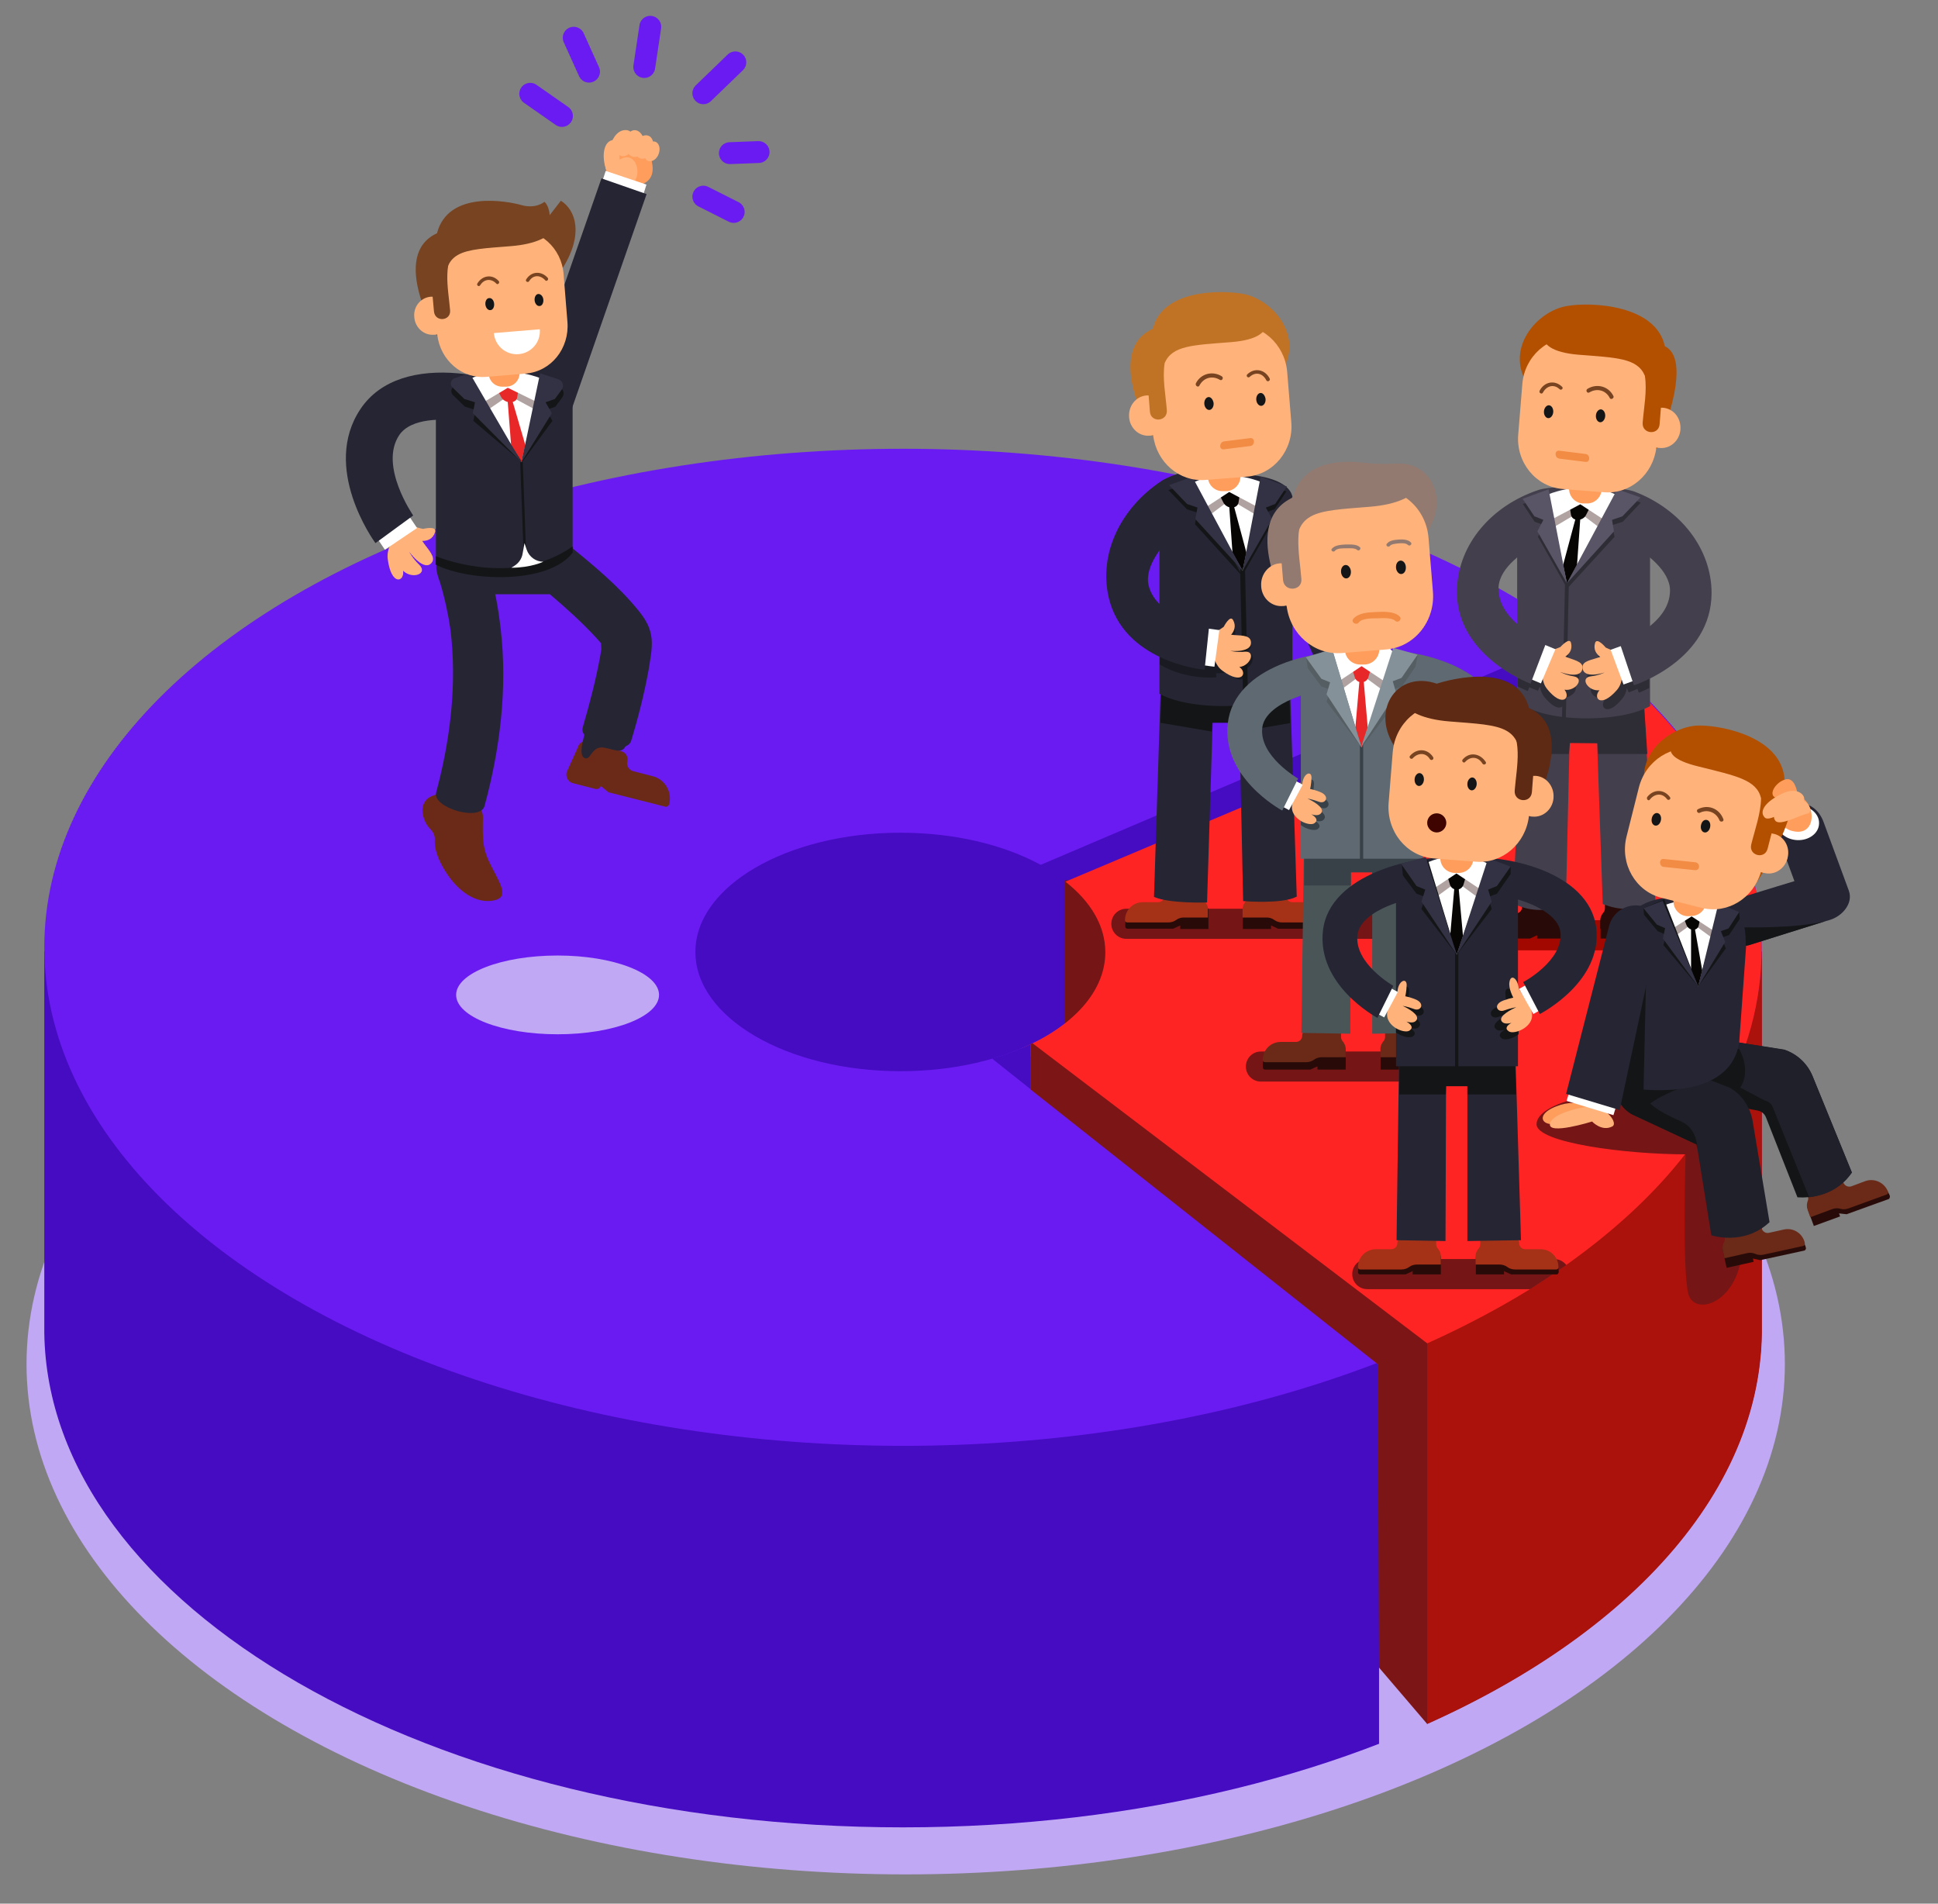 <?xml version="1.0" encoding="utf-8"?>
<!-- Generator: Adobe Illustrator 27.4.0, SVG Export Plug-In . SVG Version: 6.00 Build 0)  -->
<svg version="1.1" id="Layer_1" xmlns="http://www.w3.org/2000/svg" xmlns:xlink="http://www.w3.org/1999/xlink" x="0px" y="0px"
	 viewBox="0 0 708.7 696.1" style="enable-background:new 0 0 708.7 696.1;" xml:space="preserve">
<rect x="0" y="0" width="708.7" height="696.1" fill="#808080" stroke="none"/>
<style type="text/css">
	.st0{fill:none;stroke:#6A1BF1;stroke-width:8;stroke-linecap:round;stroke-linejoin:round;stroke-miterlimit:10;}
	.st1{fill:#C0A8F4;}
	.st2{fill:#450CC1;}
	.st3{fill:#AA120B;}
	.st4{fill:#751515;}
	.st5{fill:#6A1BF1;}
	.st6{fill:#FF2424;}
	.st7{fill:#A30800;}
	.st8{fill:#280B08;}
	.st9{fill:#994430;}
	.st10{fill:#433F4C;}
	.st11{fill:#2E2C35;}
	.st12{fill:#FFB37B;}
	.st13{fill:#FFFFFF;}
	.st14{fill:#AFA2A0;}
	.st15{fill:#070404;}
	.st16{fill:#595566;}
	.st17{fill:#B25000;}
	.st18{fill:#FF9E5C;}
	.st19{fill:#131516;}
	.st20{fill:#774320;}
	.st21{fill:#F28B44;}
	.st22{fill:#6B2A17;}
	.st23{fill:#6B2A18;}
	.st24{fill:#252533;}
	.st25{fill:none;stroke:#252533;stroke-width:17.477;stroke-miterlimit:10;}
	.st26{fill:#E82828;}
	.st27{fill:#323244;}
	.st28{fill:none;stroke:#131516;stroke-width:0.92;stroke-miterlimit:10;}
	.st29{fill:#A53217;}
	.st30{opacity:0.59;}
	.st31{fill:#C17325;}
	.st32{fill:#495556;}
	.st33{fill:#384147;}
	.st34{fill:#5F6972;}
	.st35{fill:none;stroke:#FFFFFF;stroke-width:5.19;stroke-miterlimit:10;}
	.st36{fill:none;stroke:#FFFFFF;stroke-width:5.25;stroke-miterlimit:10;}
	.st37{fill:#555E63;}
	.st38{fill:#859199;}
	.st39{fill:#937A70;}
	.st40{fill:#5E2A13;}
	.st41{fill:#3F0400;}
	.st42{fill:#7C1515;}
	.st43{fill:#20202B;}
</style>
<line class="st0" x1="215.4" y1="26.2" x2="209.8" y2="13.8"/>
<line class="st0" x1="193.9" y1="34.3" x2="205.5" y2="42.4"/>
<line class="st0" x1="257.2" y1="34.1" x2="268.9" y2="22.8"/>
<line class="st0" x1="237.8" y1="9.8" x2="235.6" y2="24.5"/>
<line class="st0" x1="277.4" y1="55.6" x2="266.9" y2="56"/>
<line class="st0" x1="257.2" y1="71.9" x2="268.3" y2="77.5"/>
<g>
	<g>
		<g>
			<ellipse class="st1" cx="331.2" cy="498.8" rx="321.5" ry="186.6"/>
			<path class="st2" d="M535.4,347.9c-55-27.6-126.7-44.3-205.2-44.3c-78.4,0-150.1,16.7-205.2,44.3H16.2v139.5h0
				c1.4,100,141.4,180.8,314,180.8s312.6-80.8,314-180.8h0V347.9H535.4z"/>
			<path class="st3" d="M504.4,498.5v139.2c83.7-32.4,139-87.5,139.9-150.2h0V348H535.5c-10.9-5.5-22.5-10.5-34.6-15.1l-170.6,14.2
				L504.4,498.5z"/>
			<path class="st4" d="M616.4,422c0,0-1.3,42.3,1,51.1c2.3,8.7,19.3,3.2,19.8-17.9c0.5-21.2-8-52.6-8-52.6L616.4,422z"/>
			<ellipse class="st5" cx="330.2" cy="346.4" rx="314" ry="182.3"/>
			<path class="st2" d="M581.8,230.5L327.4,338.9v19.7l4.6,4.1l253.9-77.5C584.5,284.1,583.2,231.6,581.8,230.5z"/>
			<path class="st2" d="M404.3,348.2c0,12.7-9.4,24.2-24.4,32.1c-13.3,7.1-31.1,11.4-50.6,11.4c-41.4,0-75-19.5-75-43.6
				c0-24.1,33.6-43.6,75-43.6c19.5,0,37.3,4.3,50.6,11.4C394.9,324,404.3,335.5,404.3,348.2z"/>
			<path class="st2" d="M404.3,348.2c0,12.7-9.4,24.2-24.4,32.1V316C394.9,324,404.3,335.5,404.3,348.2z"/>
			<rect x="389.2" y="321.9" class="st4" width="37.7" height="60.7"/>
			<path class="st6" d="M644.2,346.8c0,19.4-5.2,38.2-15,55.7c-4.8,8.6-10.6,17-17.4,25c-10.7,12.6-23.9,24.3-39.1,35.1
				c-4.3,3-8.7,5.9-13.2,8.8c-16.7,10.3-35.4,19.5-55.7,27.4L373.5,383.4c18.6-7.9,30.7-20.7,30.7-35.2c0-9.7-5.4-18.6-14.6-25.8
				l195-82.3C622.1,270.1,644.2,307,644.2,346.8z"/>
			<path class="st4" d="M572.8,462.6c-4.3,3-8.7,5.9-13.2,8.8H500c-3,0-5.5-2.4-5.5-5.5c0-1.5,0.6-2.9,1.6-3.9c1-1,2.4-1.6,3.9-1.6
				h68.4C570.2,460.4,571.8,461.3,572.8,462.6z"/>
			<path class="st4" d="M517.5,395.5h-56.4c-3,0-5.5-2.4-5.5-5.5l0,0c0-3,2.4-5.5,5.5-5.5h56.4c3,0,5.5,2.4,5.5,5.5l0,0
				C523,393,520.5,395.5,517.5,395.5z"/>
			<path class="st4" d="M526.3,343.3H411.9c-3,0-5.5-2.4-5.5-5.5l0,0c0-3,2.4-5.5,5.5-5.5h114.4c3,0,5.5,2.4,5.5,5.5l0,0
				C531.8,340.8,529.3,343.3,526.3,343.3z"/>
			<path class="st7" d="M634.2,347.5H519.8c-3,0-5.5-2.4-5.5-5.5l0,0c0-3,2.4-5.5,5.5-5.5h114.4c3,0,5.5,2.4,5.5,5.5l0,0
				C639.6,345,637.2,347.5,634.2,347.5z"/>
		</g>
		<path class="st4" d="M629.3,402.6c-4.8,8.6-6,11.4-12.8,19.5c-21.7,0-54.6-4.2-54.6-11c0-6.7,17.6-12.2,39.3-12.2
			C612.1,398.9,622.1,400.3,629.3,402.6z"/>
		<g>
			<g>
				<path class="st8" d="M542.1,342.3L542.1,342.3c0-3.7,2.9-6.6,6.5-6.6h5.6c1.3,0,2.3-1,2.3-2.3v0c0-1.3,1-2.3,2.3-2.3l11.3,3.7
					c1.3,0,2.3,1,2.3,2.3v6.1h-10.3v-1.2l-2.6,1.2H543C542.5,343.1,542.1,342.7,542.1,342.3z"/>
				<path class="st8" d="M570.8,332.2v-2.7c-0.2,0-0.4-0.1-0.6-0.1h-11.3c-1.3,0-2.3,1-2.3,2.3v0c0,1.3-1,2.3-2.3,2.3h-5.6
					c-3.6,0-6.5,2.9-6.5,6.5v0.1c0,0.5,0.4,0.8,0.8,0.8h15.1c1,0,2-0.3,2.8-0.9l0,0c0.8-0.6,1.8-0.9,2.8-0.9h8.8v-3
					c0-1.2-0.5-2.2-1.3-3.1C571,333.2,570.8,332.7,570.8,332.2z"/>
				<path class="st8" d="M615.6,342.3L615.6,342.3c0-3.7-2.9-6.6-6.5-6.6h-5.6c-1.3,0-2.3-1-2.3-2.3v0c0-1.3-1-2.3-2.3-2.3
					l-11.3,3.7c-1.3,0-2.3,1-2.3,2.3v6.1h10.3v-1.2l2.6,1.2h16.7C615.2,343.1,615.6,342.7,615.6,342.3z"/>
				<path class="st8" d="M586.9,332.2v-2.7c0.2,0,0.4-0.1,0.6-0.1h11.3c1.3,0,2.3,1,2.3,2.3v0c0,1.3,1,2.3,2.3,2.3h5.6
					c3.6,0,6.5,2.9,6.5,6.5v0.1c0,0.5-0.4,0.8-0.8,0.8h-15.1c-1,0-2-0.3-2.8-0.9l0,0c-0.8-0.6-1.8-0.9-2.8-0.9h-8.8v-3
					c0-1.2,0.5-2.2,1.3-3.1C586.7,333.2,586.9,332.7,586.9,332.2z"/>
				<g>
					<path class="st9" d="M545.1,337.4c0.6-0.5,1.3-1.1,1.9-1.6c0.6-0.5-0.3-1.3-0.8-0.8c-0.6,0.5-1.3,1.1-1.9,1.6
						C543.7,337.1,544.5,337.9,545.1,337.4L545.1,337.4z"/>
				</g>
				<g>
					<path class="st9" d="M613.6,336.6c-0.6-0.5-1.3-1.1-1.9-1.6c-0.6-0.5-1.4,0.3-0.8,0.8c0.6,0.5,1.3,1.1,1.9,1.6
						C613.4,337.9,614.2,337.1,613.6,336.6L613.6,336.6z"/>
				</g>
				<path class="st10" d="M586.1,330.6l-3-86.3h-8.5l-2,86.3l-2.2,0.8c-5.6,2.1-11.8,1.7-17.1-1.1l-0.1,0l5.3-103.9h40.8l6.1,103.9
					l-0.1,0c-5.7,2.5-12.1,2.8-18,0.7L586.1,330.6z"/>
				<polygon class="st11" points="599.3,228.8 558.5,228.8 555.9,275.7 573.7,275.7 574.1,271.7 584.2,271.8 584.4,275.7 
					602.4,275.7 				"/>
				<path class="st10" d="M579,177.7c27.9,0,24.4,15.4,24.4,15.4v65.1c-12,6.7-42,5.9-48.6-2.4v-67.3
					C554.8,188.5,551.1,177.7,579,177.7z"/>
				<g>
					<path class="st11" d="M598.8,251.9l-3.2,1.3l-0.7-1.6c-0.2,1.3-0.7,2.7-1.6,3.8c-5.6,7-8.7,3.1-6.3,0.2
						c-4.1,0.7-7.6-4.2-3.3-4.9c2.8-0.5,4.9-1.6,4.9-1.6s-7.9,3.1-8.2-1.5c-0.1-2.4,3.5-2.9,6.3-4.1c-1.5-1.1-2.7-2.7-2.1-5
						c0.6-2.3,3.9,1.5,3.9,1.5c0.7,0.3,1.4,0.5,1.9,0.7l3.5-1.5l-0.5-1.2c0.1,0,5.1-2,9.7-5.8v19.4c-2.1,1-3.5,1.6-3.8,1.7
						L598.8,251.9z"/>
				</g>
				<g>
					<path class="st11" d="M559.2,251.3l3.2,1.3l0.7-1.6c0.2,1.3,0.7,2.7,1.6,3.8c5.6,7,8.7,3.1,6.3,0.2c4.1,0.7,7.6-4.2,3.3-4.9
						c-2.8-0.5-4.9-1.6-4.9-1.6s7.9,3.1,8.2-1.5c0.1-2.4-3.5-2.9-6.3-4.1c1.5-1.1,2.7-2.7,2.1-5c-0.6-2.3-3.9,1.5-3.9,1.5
						c-0.7,0.3-1.4,0.5-1.9,0.7l-3.5-1.5l0.5-1.2c-0.1,0-5.1-2-9.7-5.8V251c2.1,1,3.5,1.6,3.8,1.7L559.2,251.3z"/>
				</g>
				<g>
					<path class="st11" d="M572.3,213.3c-0.4,16.5-0.7,33.1-1.1,49.6c0,1,1.4,1,1.4,0c0.4-16.5,0.7-33.1,1.1-49.6
						C573.7,212.3,572.3,212.3,572.3,213.3L572.3,213.3z"/>
				</g>
				<g>
					<path class="st12" d="M590.6,238.5c-0.6-0.7-2-1-3.4-1.7c0,0-3.2-3.9-3.9-1.7c-0.7,2.4,0.4,4,1.9,5.1c-2.9,1.1-6.6,1.4-6.5,3.8
						c0.1,4.6,8.1,1.9,8.1,1.9s-2.2,1.1-5,1.4c-4.3,0.5-1,5.6,3.1,5.1c-2.5,2.8,0.4,6.7,6.3,0c2.3-2.6,2.2-6.1,1.8-8.8
						C592.9,241.8,591.9,239.5,590.6,238.5z"/>
					<g>
						<polygon class="st13" points="594.8,235.5 599.5,248.2 593.7,250.3 589,237.6 						"/>
					</g>
					<g>
						<path class="st10" d="M597.5,250.6c1.2-0.4,28.3-9.5,28.4-33.7c0-16.3-11.4-30.7-28.1-37.1c-3.5-1.3-14.2-2.5-16.2,0.3
							c-2.5,3.7,13.8,18.3,15.9,19.6c4,2.4,13.2,8.8,13.2,16.2c0,12.8-18.2,19.1-18.4,19.2L597.5,250.6z"/>
					</g>
				</g>
				<polygon class="st13" points="590.9,180.9 573,213.2 566,180.9 				"/>
				<path class="st14" d="M565.4,184.5l0.1-0.1c8.4-3.3,17.5-3.3,24.7,0l0.1,0.1l-4.9,8.8l-8-6l-10.1,6L565.4,184.5z"/>
				<g>
					<path class="st12" d="M567.1,238.2c0.6-0.7,2-0.9,3.5-1.6c0,0,3.4-3.8,3.9-1.5c0.6,2.4-0.6,4-2.1,5c2.8,1.2,6.5,1.7,6.3,4.1
						c-0.3,4.6-8.2,1.5-8.2,1.5s2.2,1.2,4.9,1.6c4.3,0.7,0.7,5.6-3.3,4.9c2.4,2.9-0.7,6.7-6.3-0.2c-2.2-2.7-1.9-6.1-1.5-8.9
						C564.7,241.4,565.8,239.1,567.1,238.2z"/>
					<g>
						<polygon class="st13" points="563,235 557.8,247.5 563.5,249.9 568.8,237.4 						"/>
					</g>
					<g>
						<path class="st10" d="M559.7,250c-1.1-0.4-27.9-10.7-26.9-34.9c0.7-16.3,12.7-30.2,29.7-35.9c3.5-1.2,14.3-1.9,16.1,1
							c1.3,2.2-7.8,2.4-12.6,6.9c-1.4,1.3,1.5,7.7,0.3,8.7c-2.1,1.8-3.8,3-4.4,3.3c-4.1,2.2-13.6,8.2-13.9,15.7
							c-0.5,12.8,17.4,19.9,17.5,20L559.7,250z"/>
					</g>
				</g>
				<polygon class="st11" points="573.1,215.2 566.5,180.8 556.9,184.3 561.2,190.8 564.6,192 562.4,196.3 				"/>
				<polygon class="st11" points="573.1,215.2 573,213.2 591.6,180.8 600,183.8 593.4,190.8 589.6,192 590.4,196.3 				"/>
				<polygon class="st15" points="571.6,206.6 573,213.3 576.7,206.6 578.5,180.9 578.5,180.9 				"/>
				<path class="st15" d="M577,190.1L577,190.1c-1.3,0-2.3-0.7-2.5-1.8l-0.7-4.3c-0.3-1.6,1.4-3.3,3.3-3.3h2.9c1.9,0,3,1.6,2.2,3.3
					l-2.2,4.3C579.5,189.4,578.2,190.1,577,190.1z"/>
				<path class="st13" d="M566,180.9l0.1-0.1c8.4-3.3,17.5-3.3,24.7,0l0.1,0.1l-4.9,8.8l-8.1-5.3l-10,5.3L566,180.9z"/>
				<polygon class="st16" points="573,213.3 566.3,178.9 556.8,182.4 561.1,188.8 564.4,190.1 562.2,194.3 				"/>
				<polygon class="st16" points="573,213.3 591.4,178.9 599.9,181.9 593.3,188.8 589.5,190.1 590.2,194.3 				"/>
				<path class="st17" d="M605.7,164.2c0,0,14.3-32.2,3.1-37.6c-3.2-15.1-26.8-16.3-35.8-14.7c-10.8,1.8-22.6,15.2-14.6,28.3
					L605.7,164.2z"/>
				<path class="st18" d="M573.8,178.8c0,2.9,2.4,5.3,5.3,5.3h1.3c2.9,0,5.3-2.4,5.3-5.3v-9c0-2.9-2.4-5.3-5.3-5.3h-1.3
					c-2.9,0-5.3,2.4-5.3,5.3V178.8z"/>
				<path class="st12" d="M576,123.4l15.1,1.2c9.8,0.8,17.1,9.8,16.2,20l-0.4,4.4c0,0,0,0.1,0.1,0.1c0.3,0,0.6,0,0.9,0l0.2,0
					c3.9,0.3,6.7,3.8,6.4,7.9l0,0.1c-0.3,4-3.7,7.1-7.6,6.7l-0.2,0c-0.3,0-0.6-0.1-0.9-0.2c0,0-0.1,0-0.1,0.1
					c-1.2,9.8-9.6,17.1-19.1,16.3l-15.2-1.2c-9.8-0.8-17.1-9.8-16.2-20l1.5-18.4C557.5,130.3,566.2,122.6,576,123.4z"/>
				<path class="st19" d="M583.6,151.9c-0.1,1.3,0.6,2.4,1.5,2.5c0.9,0.1,1.8-0.9,1.9-2.2c0.1-1.3-0.6-2.4-1.5-2.5
					C584.6,149.6,583.7,150.6,583.6,151.9z"/>
				<path class="st19" d="M564.6,150.4c-0.1,1.3,0.6,2.4,1.5,2.5c0.9,0.1,1.8-0.9,1.9-2.2c0.1-1.3-0.6-2.4-1.5-2.5
					C565.6,148.1,564.7,149.1,564.6,150.4z"/>
				<g>
					<path class="st20" d="M564.2,143.6c1.3-2.5,4-3.3,6.1-1.3c0.6,0.6,1.6-0.3,0.9-0.9c-2.7-2.6-6.5-1.8-8.2,1.5
						C562.7,143.7,563.8,144.3,564.2,143.6L564.2,143.6z"/>
				</g>
				<g>
					<path class="st20" d="M590,144.8c-1.8-3.6-6.1-4.7-9.5-2.6c-0.8,0.5-0.1,1.8,0.7,1.3c2.8-1.7,6.1-0.8,7.5,2.1
						C589.1,146.3,590.4,145.6,590,144.8L590,144.8z"/>
				</g>
				<path class="st17" d="M566,117.7c1.9,0.9,3.3,1.4,4.6,1.5c0.4-1.3,1.5-2.3,3.1-2.2c2.8,0.1,5.7,0.4,8.5,0.7c2.2,0,5,0.2,8.7,1
					c0.2,0,0.4,0.1,0.6,0.1c0,0,0,0,0.1,0c0,0,0,0,0,0c3.6,0.8,6.9,2.3,9.9,5.2c4.9,4.8,7,11.5,6.4,18.5c-0.3,4.2-0.7,8.4-1,12.6
					c-0.3,4.2-6.5,3.7-6.2-0.5c0.4-5.4,1.7-11.7,0.8-17.2c-2.7-6.5-10.4-6.6-24.4-7.7C557.5,128,566,117.7,566,117.7z"/>
				<g>
					<path class="st21" d="M579.8,166c-3.2-0.4-6.4-0.8-9.6-1.2c-1.8-0.2-1.8,2.6,0,2.9c3.2,0.4,6.4,0.8,9.6,1.2
						C581.6,169.1,581.6,166.2,579.8,166L579.8,166z"/>
				</g>
			</g>
			<g>
				<ellipse class="st1" cx="203.9" cy="363.8" rx="37.1" ry="14.4"/>
				<path class="st22" d="M154.5,296.8c0.2,1.9,0.9,4.4,2.9,6.4c1.1,1.1,1.7,2.5,1.6,4c-0.1,1.9,0.3,5.1,2.8,9.6
					c4.5,8.2,11.3,13.4,17.9,12.6c6.4-0.8,4.1-4.8,0.2-12.2c-3.6-6.9-3.4-9.8-3.3-18.4c0-1.9-0.9-3.6-2.5-4.6
					c-3.9-2.4-11.5-6.1-17.3-2.5C155.2,292.8,154.3,294.8,154.5,296.8z"/>
				<path class="st23" d="M244.7,294.1L244.7,294.1c1.2-4.6-1.6-9.2-6.1-10.3l-7-1.8c-1.6-0.4-2.6-2-2.2-3.6l0-0.1
					c0.4-1.6-0.6-3.2-2.2-3.6l-12.3-3.6c-1.6-0.4-3.2,0.6-3.6,2.2l-4.1,9.1c-0.4,1.8,0.6,3.6,2.4,4l8.2,2.1c0.8,0.2,1.7-0.3,1.9-1.1
					l0,0l2.8,2.3l20.9,5.3C243.9,295.1,244.5,294.7,244.7,294.1z"/>
				<path class="st12" d="M150.6,192.6c1-0.2,2.4,0.5,4.1,0.8c0,0,5.2-1.3,4.4,1.2c-0.8,2.5-2.7,3.2-4.7,3.2c1.9,2.9,5,5.7,3.6,7.8
					c-2.8,3.9-8.4-3.9-8.4-3.9s1.3,2.5,3.6,4.7c3.6,3.4-2.4,5.6-5.8,2.3c0.6,4.1-4.3,5.7-5.6-4.2c-0.5-3.8,1.6-6.8,3.5-9
					C146.6,194,148.8,192.7,150.6,192.6z"/>
				<g>
					<path class="st18" d="M238.4,59.3c1.5,6.8-3.2,8.8-8.2,8.8c-4.9,0-8.9-3.7-8.9-8.2c0-4.5,4-8.2,8.9-8.2
						C235.2,51.7,237.4,54.9,238.4,59.3z"/>
					<path class="st12" d="M235.6,52.5c0,2.7-1.6,4.9-3.5,4.9c-2,0-3.5-2.2-3.5-4.9c0-2.7,1.6-4.9,3.5-4.9
						C234,47.6,235.6,49.8,235.6,52.5z"/>
					<path class="st12" d="M224.9,64c-4.4-3.6-2.2-15.7,3.3-16.4c5.5-0.7,3.9,9.1,0,9.5c-3.3,0.4-2.5-4.4-2.5-4.4"/>
					<path class="st12" d="M223.7,51.3c-5.5,1.5-2.9,16.9,4.7,16.8c7.6-0.2,5.2-14.2-1.8-9.7C226.6,58.4,226.4,50.6,223.7,51.3z"/>
					<path class="st12" d="M238.6,54.8c-0.8,2.3-2.8,3.7-4.5,3.1c-1.7-0.6-2.4-2.9-1.6-5.2c0.8-2.3,2.8-3.7,4.5-3.1
						C238.7,50.1,239.4,52.5,238.6,54.8z"/>
					<path class="st12" d="M240.9,56.2c-0.7,2-2.4,3.1-3.8,2.7c-1.4-0.5-2-2.5-1.3-4.4c0.7-2,2.4-3.1,3.8-2.7
						C241,52.3,241.6,54.2,240.9,56.2z"/>
					<polygon class="st13" points="234.3,74.2 219.3,69.2 221.5,62.5 236.4,67.5 					"/>
				</g>
				<g>
					
						<rect x="137.6" y="190.5" transform="matrix(0.829 -0.559 0.559 0.829 -83.779 114.125)" class="st13" width="14.2" height="7.1"/>
				</g>
				<g>
					<path class="st24" d="M137.3,198.6c-0.8-1.1-19.8-27.6-5.5-49c14.8-22.2,54.8-13.2,76.9,1.5l-9.1,9.6
						c-24.7-2.9-21.4-5.7-32.2-6.9c-5-0.6-17-1.2-21.4,5.3c-7.5,11.2,5,29.2,5.1,29.4L137.3,198.6z"/>
				</g>
				<line class="st25" x1="199.8" y1="149.6" x2="228.2" y2="68.1"/>
				<g>
					<path class="st24" d="M159.8,210C159.7,209.8,159.7,209.8,159.8,210L159.8,210z"/>
					<path class="st24" d="M238.3,233.7c-0.4-4.2-2.2-7.2-4.8-10.4c-7.4-9.2-17-17-26.2-24.5c-1.9-2-4.6-3.3-7.7-3.3h-29.3
						c-5.2,0-9.5,3.8-10.3,8.7c-0.6,2-0.6,4.2,0.1,6.3c0,0.1,0.1,0.3,0.1,0.4c0.1,0.4,0.3,0.7,0.4,1c-0.5-1.2-0.8-1.8-0.9-2.1
						c0.1,0.3,0.4,0.9,0.6,1.4c0.5,1.3,0.9,2.7,1.3,4.1c0.6,2.1,1.1,4.3,1.6,6.5c0.3,1.5,0.6,3,0.9,4.5c0.1,0.8,0.3,1.7,0.4,2.5
						c0,0.2,0,0.3,0.1,0.4c0,0.2,0,0.4,0.1,0.8c2.5,20.1,0,40.4-5.2,59.8c-1.5,5.5,16.1,10.8,17.7,4.9c5.7-21,8.4-43,5.9-64.7
						c-0.5-4.2-1.1-8.5-2-12.7h20c6,5.1,11.9,10.4,17.2,16.2c0.5,0.5,0.9,1.1,1.4,1.6c0,0,0.1,0.1,0.1,0.1c0,0.6,0.1,1.5,0.1,2
						c0,0.1,0,0.2,0,0.2c0,0.2-0.1,0.4-0.1,0.7c-0.2,1-0.3,1.9-0.5,2.9c-1.6,8.4-3.8,16.8-6.2,25c-1.7,5.7,16,10.5,17.7,4.9
						c2.6-8.5,4.8-17.2,6.4-26C237.7,241.5,238.6,237.5,238.3,233.7z"/>
				</g>
				<path class="st24" d="M184.5,135.4c-28.7,0-25.1,14.5-25.1,14.5v56.5c12.3,6.3,41.3,7.3,50-4.4v-56.5
					C209.4,145.6,213.2,135.4,184.5,135.4z"/>
				<polygon class="st13" points="172.2,138.4 190.7,169 197.8,138.4 				"/>
				<path class="st14" d="M198.4,141.8l-0.1-0.1c-8.6-3.2-17.9-3.2-25.4,0l-0.1,0.1l5.1,8.4l8.2-5.6l10.4,5.6L198.4,141.8z"/>
				<polygon class="st26" points="192.1,162.7 190.7,169 186.9,162.7 185,138.4 185,138.4 				"/>
				<path class="st26" d="M186.6,147.1L186.6,147.1c1.3,0,2.4-0.7,2.5-1.7l0.7-4c0.3-1.5-1.4-3.1-3.4-3.1h-3c-2,0-3.1,1.5-2.2,3.1
					l2.2,4C184,146.4,185.3,147.1,186.6,147.1z"/>
				<path class="st19" d="M190.9,169l6.8-29.7l6.7,2.2c1.6,0.5,2.2,2.5,1.2,3.8l-2.5,3.4l-3.4,1.2l2.3,4L190.9,169z"/>
				<path class="st19" d="M190.9,169l-18.9-29.7l-5.6,1.8c-1.4,0.5-1.8,2.3-0.8,3.3l4.4,4.3l3.9,1.2l-0.8,4L190.9,169z"/>
				<path class="st13" d="M197.8,138.4l-0.1-0.1c-8.6-3.2-17.9-3.2-25.4,0l-0.1,0.1l5.1,8.4l8.4-5l10.2,5L197.8,138.4z"/>
				<path class="st27" d="M190.7,169l6.8-32.5l6.7,2.2c1.6,0.5,2.2,2.5,1.2,3.8l-2.5,3.4l-3.4,1.2l2.3,4L190.7,169z"/>
				<path class="st27" d="M190.7,169l-18.9-32.5l-5.6,1.8c-1.4,0.5-1.8,2.3-0.8,3.3l4.4,4.3l3.9,1.2l-0.8,4L190.7,169z"/>
				<path class="st20" d="M159.8,122.7c0,0-17.5-29.4,0-37.4c4.1-15.8,25.6-11.8,30.9-10.3c5.3,1.5,8.4-1.2,8.4-1.2
					c1.8,1.6,1.9,4.9,1.9,4.9l4.1-5.3c5.4,3.4,8.4,12.1,0.8,24.4L159.8,122.7z"/>
				<path class="st18" d="M190,136.4c0,2.8-2.2,5-5,5h-1.3c-2.8,0-5-2.2-5-5v-8.5c0-2.8,2.2-5,5-5h1.3c2.8,0,5,2.2,5,5V136.4z"/>
				<path class="st12" d="M188,84.1l-14.3,1.2c-9.3,0.7-16.1,9.2-15.3,18.9l0.3,4.2c0,0,0,0.1-0.1,0.1c-0.3,0-0.6,0-0.9,0l-0.2,0
					c-3.6,0.3-6.4,3.6-6,7.4l0,0.1c0.3,3.8,3.5,6.7,7.2,6.4l0.2,0c0.3,0,0.6-0.1,0.9-0.1c0,0,0.1,0,0.1,0.1c1.1,9.3,9,16.2,18,15.4
					l14.3-1.2c9.3-0.7,16.1-9.2,15.3-18.9l-1.4-17.4C205.4,90.6,197.2,83.4,188,84.1z"/>
				<g>
					<path class="st20" d="M164.6,113.5c-0.7-8.3-3.2-18.5,3.6-24.7c3.5-3.1,7.5-3.5,11.8-3.8c3.5-0.3,7-0.6,10.6-0.9
						c3.8-0.2,3.3-6.3-0.5-6.1c-3.9,0.2-7.7,0.6-11.6,0.9c-5.5,0.4-10.5,1.6-14.7,5.7c-4.7,4.5-6.6,10.9-6.1,17.4
						c0.3,4,0.6,7.9,1,11.9C159.1,117.9,164.9,117.4,164.6,113.5L164.6,113.5z"/>
				</g>
				<path class="st19" d="M180.7,111.1c0.1,1.2-0.5,2.3-1.4,2.3c-0.9,0.1-1.7-0.9-1.8-2.1c-0.1-1.2,0.5-2.3,1.4-2.3
					C179.8,108.9,180.6,109.8,180.7,111.1z"/>
				<path class="st19" d="M198.7,109.6c0.1,1.2-0.5,2.3-1.4,2.3c-0.9,0.1-1.7-0.9-1.8-2.1c-0.1-1.2,0.5-2.3,1.4-2.3
					C197.8,107.5,198.6,108.4,198.7,109.6z"/>
				<g>
					<path class="st20" d="M200.3,101.6c-2.3-2.6-6-2.5-7.9,0.6c-0.4,0.7,0.7,1.3,1.1,0.6c1.5-2.4,4.1-2.3,5.9-0.3
						C199.9,103.1,200.8,102.2,200.3,101.6L200.3,101.6z"/>
				</g>
				<g>
					<path class="st20" d="M175.6,104.3c1.4-2.3,4-2.6,5.9-0.6c0.5,0.6,1.4-0.3,0.9-0.9c-2.4-2.7-6-2.1-7.8,0.8
						C174.1,104.4,175.2,105,175.6,104.3L175.6,104.3z"/>
				</g>
				<path class="st20" d="M204.4,79.2c0,0,1,9.3-17.5,10.8c-18.5,1.5-25.4,1.1-24,18c0,0-5.7-24.6,10.3-28.2
					C189.2,76.1,195.6,83.5,204.4,79.2z"/>
				<path class="st13" d="M180.6,121.8c0.4,4.6,4.4,8.1,9.1,7.7c4.6-0.4,8.1-4.4,7.7-9.1L180.6,121.8z"/>
				<path class="st19" d="M209.4,202.1v-2.3c-20.5,14.4-46,5.2-50,3.6v3.1C171.7,212.7,200.6,213.7,209.4,202.1z"/>
				<line class="st28" x1="190.7" y1="169" x2="192.1" y2="206.9"/>
				<path class="st13" d="M187,207.6l1.1-0.7c1.6-1,2.7-2.6,3-4.4l0.7-3.9l0.8,2.4c0.9,2.6,3.3,4.4,6.1,4.4h0
					C198.7,205.4,194.2,207.6,187,207.6z"/>
			</g>
			<g>
				<path class="st8" d="M439.5,330.5l-11.3-3.7c-1.3,0-2.3,1-2.3,2.3v0c0,1.3-1,2.3-2.3,2.3h-5.6c-3.6,0-6.5,2.9-6.5,6.5v0.1
					c0,0,0,0.1,0,0.1c0,0.2,0,0.4,0,0.6v0.1c0,0.5,0.4,0.8,0.8,0.8h16.7l2.6-1.2v0.5v0.8h10.3V339v-5.4v-0.8
					C441.8,331.6,440.7,330.5,439.5,330.5z"/>
				<path class="st29" d="M440,328.1v-2.7c-0.2,0-0.4-0.1-0.6-0.1h-11.3c-1.3,0-2.3,1-2.3,2.3v0c0,1.3-1,2.3-2.3,2.3h-5.6
					c-3.6,0-6.5,2.9-6.5,6.5v0.1c0,0.5,0.4,0.8,0.8,0.8h15.1c1,0,2-0.3,2.8-0.9l0,0c0.8-0.6,1.8-0.9,2.8-0.9h8.8v-3
					c0-1.2-0.5-2.2-1.3-3.1C440.2,329.1,440,328.6,440,328.1z"/>
				<path class="st8" d="M484.8,338.1c0-3.6-2.9-6.5-6.5-6.5h-5.6c-1.3,0-2.3-1-2.3-2.3v0c0-1.3-1-2.3-2.3-2.3l-11.3,3.7
					c-1.3,0-2.3,1-2.3,2.3v0.6v5.5v0.6h10.3V339v-0.6l2.6,1.2h16.7c0.5,0,0.8-0.4,0.8-0.8v-0.1c0-0.1,0-0.3,0-0.4
					C484.7,338.2,484.8,338.2,484.8,338.1L484.8,338.1z"/>
				<path class="st29" d="M456.1,328.1v-2.7c0.2,0,0.4-0.1,0.6-0.1H468c1.3,0,2.3,1,2.3,2.3v0c0,1.3,1,2.3,2.3,2.3h5.6
					c3.6,0,6.5,2.9,6.5,6.5v0.1c0,0.5-0.4,0.8-0.8,0.8h-15.1c-1,0-2-0.3-2.8-0.9l0,0c-0.8-0.6-1.8-0.9-2.8-0.9h-8.8v-3
					c0-1.2,0.5-2.2,1.3-3.1C455.9,329.1,456.1,328.6,456.1,328.1z"/>
				<path class="st24" d="M441.4,330l2.8-90.2h8.5l1.9,89.7c0,0,14.2,1.2,19.5-1.6h0.1l-3.4-106h-45.4L422,328h0.1
					C427.8,330.5,441.4,330,441.4,330z"/>
				<polygon class="st19" points="425.3,224.3 470.7,224.3 471.8,264.4 453.8,267.5 453.6,264.3 443.3,264.3 443.1,267.5 
					424.4,264.3 				"/>
				<path class="st24" d="M448.4,173.2c-27.9,0-24.4,15.4-24.4,15.4v65.1c12,6.7,42,5.9,48.6-2.4V184
					C472.6,184,476.3,173.2,448.4,173.2z"/>
				<g>
					<path class="st19" d="M453.5,208.7c0.4,15.7,0.7,31.4,1.1,47.1c0,1.2,1.8,1.2,1.8,0c-0.4-15.7-0.7-31.4-1.1-47.1
						C455.3,207.6,453.5,207.6,453.5,208.7L453.5,208.7z"/>
				</g>
				<g class="st30">
					<path class="st19" d="M455.1,244.8c3.4-1,4.4-6.8,0.8-5.7c-2.3,0.7-4.4,0.6-4.4,0.6s7.2-0.5,5.8-4.7c-0.7-2.2-3.7-1.1-6.3-1
						c0.8-1.6,1.2-3.5-0.1-5.4c-1.2-1.8-2.5,2.9-2.5,2.9c-0.4,0.6-0.9,1-1.2,1.4l-3.2,0.1l-0.1-1.3c-0.2,0-14.8,0.8-19.8-8.9V243
						c9.4,5.6,20,4.8,20.7,4.7l-0.1-1.5l2.9-0.1l0-1.7c0.6,1.1,1.5,2.1,2.6,2.7c1.4,0.8,2.5,1.2,3.4,1.4c0.4-0.1,0.9-0.3,1.3-0.4
						C456.1,247.7,456.3,245.5,455.1,244.8C455.1,244.8,455.1,244.8,455.1,244.8z"/>
				</g>
				<g>
					<path class="st12" d="M444.5,231.6c0.4-0.9,1.7-1.4,3-2.4c0,0,2.3-4.5,3.4-2.5c1.2,2.1,0.5,4-0.7,5.4c3,0.4,6.7-0.1,7.2,2.3
						c0.9,4.5-7.5,3.6-7.5,3.6s2.4,0.6,5.2,0.3c4.3-0.4,2.2,5.2-1.9,5.6c3.1,2.1,1.1,6.7-6.1,1.4c-2.8-2-3.5-5.4-3.7-8.2
						C443,235.3,443.5,232.9,444.5,231.6z"/>
					<g>
						<polygon class="st13" points="439.8,229.6 437.9,243 444.1,243.8 445.9,230.4 						"/>
					</g>
					<g>
						<path class="st24" d="M440.5,244.9c-1.2-0.1-29.7-3-35.1-26.6c-3.6-15.9,4.4-32.5,19.3-42.4c3.1-2.1,13.3-5.6,15.8-3.3
							c3.3,3.1-9.4,20.9-11.2,22.6c-3.3,3.2-10.9,11.5-9.3,18.7c2.8,12.4,22,14.7,22.2,14.7L440.5,244.9z"/>
					</g>
				</g>
				<polygon class="st19" points="454.2,210.6 460.9,176.2 470.4,179.7 466.1,186.2 462.8,187.4 465,191.7 				"/>
				<polygon class="st19" points="454.2,210.6 435.8,176.2 427.3,179.2 434,186.2 437.7,187.4 437,191.7 				"/>
				<polygon class="st13" points="436.4,176.4 454.4,208.7 461.4,176.4 				"/>
				<path class="st14" d="M461.9,179.9l-0.1-0.1c-8.4-3.3-17.5-3.3-24.7,0l-0.1,0.1l4.9,8.8l8-6l10.1,6L461.9,179.9z"/>
				<polygon class="st15" points="455.8,202.1 454.4,208.7 450.7,202.1 448.9,176.4 448.9,176.4 				"/>
				<path class="st15" d="M450.4,185.6L450.4,185.6c1.3,0,2.3-0.7,2.5-1.8l0.7-4.3c0.3-1.6-1.4-3.3-3.3-3.3h-2.9
					c-1.9,0-3,1.6-2.2,3.3l2.2,4.3C447.9,184.8,449.1,185.6,450.4,185.6z"/>
				<path class="st13" d="M461.4,176.4l-0.1-0.1c-8.4-3.3-17.5-3.3-24.7,0l-0.1,0.1l4.9,8.8l8.1-5.3l10,5.3L461.4,176.4z"/>
				<polygon class="st27" points="454.4,208.7 461,174.3 470.6,177.9 466.3,184.3 462.9,185.6 465.2,189.8 				"/>
				<polygon class="st27" points="454.4,208.7 436,174.3 427.5,177.4 434.1,184.3 437.9,185.6 437.1,189.8 				"/>
				<path class="st31" d="M421.6,159.7c0,0-18.5-31.1,0-39.5c3.3-13.9,23.6-14.3,32.7-12.8c10.8,1.8,22.6,15.2,14.6,28.3
					L421.6,159.7z"/>
				<path class="st18" d="M453.6,174.3c0,2.9-2.4,5.3-5.3,5.3h-1.3c-2.9,0-5.3-2.4-5.3-5.3v-9c0-2.9,2.4-5.3,5.3-5.3h1.3
					c2.9,0,5.3,2.4,5.3,5.3V174.3z"/>
				<path class="st12" d="M451.4,118.9l-15.1,1.2c-9.8,0.8-17.1,9.8-16.2,20l0.4,4.4c0,0,0,0.1-0.1,0.1c-0.3,0-0.6,0-0.9,0l-0.2,0
					c-3.9,0.3-6.7,3.8-6.4,7.9l0,0.1c0.3,4,3.7,7.1,7.6,6.7l0.2,0c0.3,0,0.6-0.1,0.9-0.2c0,0,0.1,0,0.1,0.1
					c1.2,9.8,9.6,17.1,19.1,16.3l15.2-1.2c9.8-0.8,17.1-9.8,16.2-20l-1.5-18.4C469.8,125.8,461.2,118.1,451.4,118.9z"/>
				<path class="st19" d="M443.8,147.4c0.1,1.3-0.6,2.4-1.5,2.5c-0.9,0.1-1.8-0.9-1.9-2.2c-0.1-1.3,0.6-2.4,1.5-2.5
					C442.8,145.1,443.6,146.1,443.8,147.4z"/>
				<path class="st19" d="M462.8,145.9c0.1,1.3-0.6,2.4-1.5,2.5c-0.9,0.1-1.8-0.9-1.9-2.2c-0.1-1.3,0.6-2.4,1.5-2.5
					C461.8,143.6,462.6,144.6,462.8,145.9z"/>
				<g>
					<path class="st20" d="M464.3,138.4c-1.7-3.3-5.5-4.1-8.2-1.5c-0.6,0.6,0.3,1.5,0.9,0.9c2.2-2,4.8-1.3,6.1,1.3
						C463.5,139.8,464.7,139.2,464.3,138.4L464.3,138.4z"/>
				</g>
				<g>
					<path class="st20" d="M438.6,141c1.5-2.9,4.7-3.8,7.5-2.1c0.8,0.5,1.5-0.8,0.7-1.3c-3.4-2.1-7.7-1-9.5,2.6
						C437,141.1,438.2,141.8,438.6,141L438.6,141z"/>
				</g>
				<path class="st31" d="M461.4,113.1c-1.9,0.9-3.3,1.4-4.6,1.5c-0.4-1.3-1.5-2.3-3.1-2.2c-2.8,0.1-5.7,0.4-8.5,0.7
					c-2.2,0-5,0.2-8.7,1c-0.2,0-0.4,0.1-0.6,0.1c0,0,0,0-0.1,0c0,0,0,0,0,0c-3.6,0.8-6.9,2.3-9.9,5.2c-4.9,4.8-7,11.5-6.4,18.5
					c0.3,4.2,0.7,8.4,1,12.6c0.3,4.2,6.5,3.7,6.2-0.5c-0.4-5.4-1.7-11.7-0.8-17.2c2.7-6.5,10.4-6.6,24.4-7.7
					C469.9,123.5,461.4,113.1,461.4,113.1z"/>
				<g>
					<path class="st21" d="M447.6,164.3c3.2-0.4,6.4-0.8,9.6-1.2c1.8-0.2,1.8-3.1,0-2.9c-3.2,0.4-6.4,0.8-9.6,1.2
						C445.8,161.7,445.7,164.6,447.6,164.3L447.6,164.3z"/>
				</g>
				<path class="st12" d="M489.7,256.2c-0.5,0.8-0.3,2.2-0.5,3.8c0,0-2.7,4.3-0.3,4.2c2.4-0.1,3.7-1.7,4.2-3.5
					c2,2.4,3.4,5.7,5.7,4.9c4.3-1.6-0.9-8.3-0.9-8.3s1.8,1.8,3,4.3c1.9,3.9,5.6-0.9,3.8-4.6c3.4,1.5,6.3-2.5-2-6
					c-3.2-1.3-6.4-0.1-8.9,1.1C492,253,490.2,254.7,489.7,256.2z"/>
				<g>
					<g>
						<path class="st13" d="M487.8,252.9l0.8,1.8c7.9,3.3,10.6-4.8,10.6-4.8l-1.1-2.7L487.8,252.9z"/>
					</g>
					<path class="st24" d="M463.2,201l22.8,51.6c9.6,4,12.9-5.9,12.9-5.9l-26.1-64.5L463.2,201z"/>
				</g>
			</g>
			<g>
				<ellipse class="st27" cx="497.9" cy="246.6" rx="18.7" ry="8.3"/>
				<path class="st8" d="M461.8,389.3L461.8,389.3c0-3.7,2.9-6.6,6.5-6.6h5.6c1.3,0,2.3-1,2.3-2.3v0c0-1.3,1-2.3,2.3-2.3l11.3,3.7
					c1.3,0,2.3,1,2.3,2.3v6.1h-10.3v-1.2l-2.6,1.2h-16.7C462.1,390.1,461.8,389.8,461.8,389.3z"/>
				<path class="st8" d="M461.8,390.2L461.8,390.2c0-3.7,2.9-6.6,6.5-6.6h5.6c1.3,0,2.3-1,2.3-2.3v0c0-1.3,1-2.3,2.3-2.3l11.3,3.7
					c1.3,0,2.3,1,2.3,2.3v6.1h-10.3v-1.2l-2.6,1.2h-16.7C462.1,391.1,461.8,390.7,461.8,390.2z"/>
				<path class="st23" d="M490.4,379.2v-2.7c-0.2,0-0.4-0.1-0.6-0.1h-11.3c-1.3,0-2.3,1-2.3,2.3v0c0,1.3-1,2.3-2.3,2.3h-5.6
					c-3.6,0-6.5,2.9-6.5,6.5v0.1c0,0.5,0.4,0.8,0.8,0.8h15.1c1,0,2-0.3,2.8-0.9l0,0c0.8-0.6,1.8-0.9,2.8-0.9h8.8v-3
					c0-1.2-0.5-2.2-1.3-3.1C490.6,380.2,490.4,379.7,490.4,379.2z"/>
				<path class="st8" d="M535.2,389.3L535.2,389.3c0-3.7-2.9-6.6-6.5-6.6h-5.6c-1.3,0-2.3-1-2.3-2.3v0c0-1.3-1-2.3-2.3-2.3
					l-11.3,3.7c-1.3,0-2.3,1-2.3,2.3v6.1h10.3v-1.2l2.6,1.2h16.7C534.8,390.1,535.2,389.8,535.2,389.3z"/>
				<path class="st8" d="M535.2,390.2L535.2,390.2c0-3.7-2.9-6.6-6.5-6.6h-5.6c-1.3,0-2.3-1-2.3-2.3v0c0-1.3-1-2.3-2.3-2.3
					l-11.3,3.7c-1.3,0-2.3,1-2.3,2.3v6.1h10.3v-1.2l2.6,1.2h16.7C534.8,391.1,535.2,390.7,535.2,390.2z"/>
				<path class="st23" d="M506.5,379.2v-2.7c0.2,0,0.4-0.1,0.6-0.1h11.3c1.3,0,2.3,1,2.3,2.3v0c0,1.3,1,2.3,2.3,2.3h5.6
					c3.6,0,6.5,2.9,6.5,6.5v0.1c0,0.5-0.4,0.8-0.8,0.8h-15.1c-1,0-2-0.3-2.8-0.9l0,0c-0.8-0.6-1.8-0.9-2.8-0.9h-8.8v-3
					c0-1.2,0.5-2.2,1.3-3.1C506.3,380.2,506.5,379.7,506.5,379.2z"/>
				<g>
					<path class="st9" d="M533.3,383.7c-0.6-0.5-1.3-1.1-1.9-1.6c-0.6-0.5-1.4,0.3-0.8,0.8c0.6,0.5,1.3,1.1,1.9,1.6
						C533,385,533.8,384.1,533.3,383.7L533.3,383.7z"/>
				</g>
				<polygon class="st32" points="501.8,378 501.8,318.6 494,318.6 493.8,378 475.9,377.7 477.2,281.9 518.5,281.9 521.4,377.7 				
					"/>
				<g>
					<polygon class="st33" points="518.5,284 477.1,284 476.9,323.8 494,323.8 494,319 501.8,319 501.8,323.8 519.7,323.8 					"/>
				</g>
				<path class="st34" d="M497.9,237.7c25.6,0,22.4,15.6,22.4,15.6V314h-44.6v-60.7C475.7,253.3,472.4,237.7,497.9,237.7z"/>
				<g>
					<path class="st33" d="M514.4,303.9c-1.6-1.1-0.4-2.3,1.2-3.2c-1.5,0.4-3,0.6-3.7-0.6c-1.2-1.9,3.5-4.4,5.3-5.2
						c0,0-1.9,0.3-4.3,1.2c-2.4,0.9-4.2-2.2-0.1-3.7c1.3-0.5,2.4-0.8,3.4-1c0,0-0.4-1.6-0.5-4c-0.1-2.9,3.1-1.9,3.3,2.4l1.5-0.8
						v13.4C518.3,304.1,515.4,304.7,514.4,303.9z"/>
				</g>
				<g>
					<path class="st33" d="M481.8,303.2c1.6-1.1,0.4-2.3-1.2-3.2c1.5,0.4,3,0.6,3.7-0.6c1.2-1.9-3.5-4.4-5.3-5.2
						c0,0,1.9,0.3,4.3,1.2c2.4,0.9,4.2-2.2,0.1-3.7c-1.3-0.5-2.4-0.8-3.4-1c0,0,0.4-1.6,0.5-4c0.1-2.9-3.1-1.9-3.3,2.4l-1.5-0.8
						v13.4C477.8,303.3,480.7,303.9,481.8,303.2z"/>
				</g>
				<path class="st12" d="M478.1,292c0,0,1.9,0.3,4.3,1.2c2.4,0.9,4.2-2.2,0.1-3.7c-1.3-0.5-2.4-0.8-3.4-1c0,0,0.4-1.6,0.5-4
					c0.1-3-3.2-1.8-3.4,2.6c0,0-2.3,3.5-2.9,5c-0.2,0.4-0.3,0.7-0.5,1.1c-2.2,5.9,6,9.3,7.9,7.8c3-2.2-4.4-4.7-4.4-4.7
					s5.4,3.3,6.9,0.9C484.5,295.3,479.9,292.8,478.1,292z"/>
				<g>
					<path class="st33" d="M497.3,270.3c0,14.8,0,29.7,0,44.5c0,0.7,1.2,0.7,1.2,0c0-14.8,0-29.7,0-44.5
						C498.5,269.6,497.3,269.6,497.3,270.3L497.3,270.3z"/>
				</g>
				<line class="st35" x1="474.1" y1="285.7" x2="469.1" y2="295"/>
				<g>
					<path class="st34" d="M468.9,296.4c-0.9-0.5-22.2-12.2-19.9-32c2.4-20.5,31.9-28.1,51.4-25.6l-1.6,13.2c-7.8-1-17.3,0.1-24.8,3
						c-3.5,1.3-11.7,5-12.4,11.1c-1.2,10.4,13,18.5,13.1,18.6L468.9,296.4z"/>
				</g>
				<path class="st12" d="M519.7,292.5c0,0-2,0.3-4.5,1.2c-2.4,0.9-4.3-2.2-0.1-3.7c1.4-0.5,2.5-0.8,3.5-1c0,0-1.9-3.4-1.4-5.8
					c0.5-2.9,3-1.4,3.4,2.6c0,0,3.4,5.2,4,6.7c0.2,0.3,0.3,0.7,0.5,1.1c2.2,5.8-6.2,9.2-8.2,7.7c-3.2-2.2,4.6-4.6,4.6-4.6
					s-5.6,3.3-7.2,0.9C513.1,295.7,517.9,293.3,519.7,292.5z"/>
				<line class="st36" x1="523" y1="284.5" x2="528.2" y2="293.7"/>
				<g>
					<path class="st34" d="M528.4,295c0.9-0.5,23-12.1,20.6-31.6c-2.5-20.2-33.1-27.8-53.2-25.3l1.6,13c8.1-1,17.9,0.1,25.7,2.9
						c3.6,1.3,12.1,5,12.8,11c1.3,10.3-13.4,18.3-13.6,18.3L528.4,295z"/>
				</g>
				<polygon class="st13" points="509.3,240 497.9,273.3 486.4,240 				"/>
				<path class="st14" d="M486.5,243.7l0.1-0.1c7.1-3.4,15.5-3.4,22.6,0l0.1,0.1l-3.1,9.1l-8.3-6.1l-8.3,6.1L486.5,243.7z"/>
				<polygon class="st26" points="495.6,266.5 497.9,273.3 500.2,266.5 497.9,240 497.9,240 				"/>
				<path class="st26" d="M497.9,249.5L497.9,249.5c-1.2,0-2.2-0.8-2.5-1.9l-1.3-4.4c-0.5-1.7,0.8-3.3,2.5-3.3h2.6
					c1.7,0,3,1.7,2.5,3.3l-1.3,4.4C500.1,248.7,499.1,249.5,497.9,249.5z"/>
				<path class="st13" d="M486.4,240l-0.1-1c2.1-2.6,7.4-5.3,11.2-5.3c6.8-0.1,13.7,4.4,11.7,6.2l0.1,0.1l-3.1,9.1l-8.3-5.5
					l-8.3,5.5L486.4,240z"/>
				<polygon class="st37" points="497.9,273.3 487.1,237.4 477.6,240.3 478.2,244.3 483.2,251 486.4,252.2 485.1,256.6 				"/>
				<polygon class="st37" points="497.9,273.3 509.4,240.7 518.4,239.7 517.6,243.8 512.7,251 509.4,252.2 510.8,256.6 				"/>
				<polygon class="st38" points="497.9,273.3 487.2,237.4 477.5,240.3 483.2,248.2 486.4,249.5 485.1,253.9 				"/>
				<polygon class="st38" points="497.8,273 509.5,236.9 518.4,239.4 512.5,247.9 509.3,249.1 510.6,253.5 				"/>
				<path class="st18" d="M517.6,253.3"/>
				<g>
					<path class="st39" d="M470.6,221.9c0,0-17.4-31,2.2-40c3.5-13.2,17.2-13.7,25.8-12.7c4.1,0.5,8.3,0.5,12.5,0.3
						c11.8-0.5,18.6,12.2,11.2,24.4L470.6,221.9z"/>
					<path class="st18" d="M504.4,237.4c0,3.1-2.5,5.6-5.6,5.6h-1.4c-3.1,0-5.6-2.5-5.6-5.6v-9.6c0-3.1,2.5-5.6,5.6-5.6h1.4
						c3.1,0,5.6,2.5,5.6,5.6V237.4z"/>
					<path class="st12" d="M502.1,178.7l-16,1.3c-10.4,0.8-18.1,10.3-17.2,21.2l0.4,4.7c0,0.1,0,0.1-0.1,0.1c-0.3,0-0.7,0-1,0
						l-0.2,0c-4.1,0.3-7.1,4.1-6.8,8.3l0,0.2c0.3,4.3,3.9,7.5,8,7.1l0.2,0c0.3,0,0.7-0.1,1-0.2c0,0,0.1,0,0.1,0.1
						c1.2,10.4,10.1,18.1,20.2,17.3l16.1-1.3c10.4-0.8,18.1-10.3,17.2-21.2l-1.6-19.5C521.6,186,512.5,177.9,502.1,178.7z"/>
					<g>
						<path class="st39" d="M475.9,211.7c-0.7-9.3-3.6-20.8,4-27.7c3.9-3.5,8.4-3.9,13.3-4.3c3.9-0.3,7.9-0.7,11.8-1
							c4.3-0.3,3.7-7.1-0.6-6.9c-4.3,0.2-8.6,0.7-13,1c-6.2,0.5-11.8,1.8-16.5,6.4c-5.2,5-7.4,12.2-6.8,19.6
							c0.4,4.5,0.7,8.9,1.1,13.4C469.7,216.6,476.3,216.1,475.9,211.7L475.9,211.7z"/>
					</g>
					<path class="st19" d="M494,208.9c0.1,1.4-0.6,2.5-1.6,2.6c-1,0.1-1.9-1-2-2.3c-0.1-1.4,0.6-2.5,1.6-2.6
						C493,206.5,493.9,207.6,494,208.9z"/>
					<path class="st19" d="M514.1,207.3c0.1,1.4-0.6,2.5-1.6,2.6c-1,0.1-1.9-1-2-2.3c-0.1-1.4,0.6-2.5,1.6-2.6
						C513.1,204.9,514,205.9,514.1,207.3z"/>
					<g>
						<path class="st39" d="M515.9,198.3c-1.1-1.1-3.1-1.1-4.5-1c-1.4,0.1-3.4,0.3-4.3,1.6c-0.5,0.7,0.7,1.4,1.2,0.7
							c0.5-0.7,2.3-0.8,3.1-0.9c1-0.1,2.7-0.2,3.5,0.6C515.6,199.9,516.6,198.9,515.9,198.3L515.9,198.3z"/>
					</g>
					<g>
						<path class="st39" d="M488.2,201.4c0.7-1,3.1-0.9,4.2-0.9c1,0,3.1-0.2,3.9,0.6c0.6,0.6,1.6-0.4,1-1c-1.2-1.2-3.7-1-5.3-1
							c-1.6,0.1-3.9,0.2-5,1.6C486.5,201.4,487.7,202.1,488.2,201.4L488.2,201.4z"/>
					</g>
					<path class="st39" d="M520.6,173.2c0,0,1.1,10.4-19.6,12.1c-20.7,1.7-28.4,1.2-26.9,20.2c0,0-6.4-27.6,11.5-31.6
						S510.7,178.1,520.6,173.2z"/>
					<path class="st21" d="M496.9,227.6c1.2-1.6,5.2-1.5,6.9-1.5c1.7-0.1,5.1-0.3,6.4,0.9c1.1,1,2.7-0.6,1.6-1.6
						c-2-2-6.2-1.7-8.7-1.6c-2.7,0.1-6.5,0.3-8.3,2.6C494,227.6,496,228.8,496.9,227.6L496.9,227.6z"/>
				</g>
			</g>
			<g>
				<ellipse class="st27" cx="532.6" cy="322.5" rx="18.7" ry="8.3"/>
				<path class="st8" d="M496.6,465.1L496.6,465.1c0-3.7,2.9-6.6,6.5-6.6h5.6c1.3,0,2.3-1,2.3-2.3v0c0-1.3,1-2.3,2.3-2.3l11.3,3.7
					c1.3,0,2.3,1,2.3,2.3v6.1h-10.3v-1.2l-2.6,1.2h-16.7C496.9,466,496.6,465.6,496.6,465.1z"/>
				<path class="st29" d="M525.2,455v-2.7c-0.2,0-0.4-0.1-0.6-0.1h-11.3c-1.3,0-2.3,1-2.3,2.3v0c0,1.3-1,2.3-2.3,2.3h-5.6
					c-3.6,0-6.5,2.9-6.5,6.5v0.1c0,0.5,0.4,0.8,0.8,0.8h15.1c1,0,2-0.3,2.8-0.9l0,0c0.8-0.6,1.8-0.9,2.8-0.9h8.8v-3
					c0-1.2-0.5-2.2-1.3-3.1C525.4,456,525.2,455.5,525.2,455z"/>
				<path class="st8" d="M570,465.1L570,465.1c0-3.7-2.9-6.6-6.5-6.6h-5.6c-1.3,0-2.3-1-2.3-2.3v0c0-1.3-1-2.3-2.3-2.3l-11.3,3.7
					c-1.3,0-2.3,1-2.3,2.3v6.1h10.3v-1.2l2.6,1.2h16.7C569.6,466,570,465.6,570,465.1z"/>
				<path class="st29" d="M541.3,455v-2.7c0.2,0,0.4-0.1,0.6-0.1h11.3c1.3,0,2.3,1,2.3,2.3v0c0,1.3,1,2.3,2.3,2.3h5.6
					c3.6,0,6.5,2.9,6.5,6.5v0.1c0,0.5-0.4,0.8-0.8,0.8H554c-1,0-2-0.3-2.8-0.9l0,0c-0.8-0.6-1.8-0.9-2.8-0.9h-8.8v-3
					c0-1.2,0.5-2.2,1.3-3.1C541.1,456,541.3,455.5,541.3,455z"/>
				<polygon class="st24" points="536.6,453.8 536.6,394.4 528.8,394.4 528.6,453.8 510.7,453.5 512,357.7 553.3,357.7 556.2,453.5 
									"/>
				<g>
					<polygon class="st19" points="553.3,359.9 511.8,359.9 511.7,400.2 528.7,400.2 528.8,397.2 536.6,397.2 536.6,400.2 
						554.4,400.2 					"/>
				</g>
				<path class="st24" d="M532.7,313.5c25.6,0,22.4,15.6,22.4,15.6v60.8h-44.6v-60.7C510.5,329.2,507.1,313.5,532.7,313.5z"/>
				<g>
					<path class="st19" d="M549.2,379.7c-1.6-1.1-0.4-2.3,1.2-3.2c-1.5,0.4-3,0.6-3.7-0.6c-1.2-1.9,3.5-4.4,5.3-5.2
						c0,0-1.9,0.3-4.3,1.2c-2.4,0.9-4.2-2.2-0.1-3.7c1.3-0.5,2.4-0.8,3.4-1c0,0-0.4-1.6-0.5-4c-0.1-2.9,3.1-1.9,3.3,2.4l1.5-0.8
						v13.4C553.1,379.9,550.2,380.5,549.2,379.7z"/>
				</g>
				<g>
					<path class="st19" d="M516.6,379c1.6-1.1,0.4-2.3-1.2-3.2c1.5,0.4,3,0.6,3.7-0.6c1.2-1.9-3.5-4.4-5.3-5.2c0,0,1.9,0.3,4.3,1.2
						c2.4,0.9,4.2-2.2,0.1-3.7c-1.3-0.5-2.4-0.8-3.4-1c0,0,0.4-1.6,0.5-4c0.1-2.9-3.1-1.9-3.3,2.4l-1.5-0.8v13.4
						C512.6,379.1,515.5,379.7,516.6,379z"/>
				</g>
				<path class="st12" d="M512.9,367.8c0,0,1.9,0.3,4.3,1.2c2.4,0.9,4.2-2.2,0.1-3.7c-1.3-0.5-2.4-0.8-3.4-1c0,0,0.4-1.6,0.5-4
					c0.1-3-3.2-1.8-3.4,2.6c0,0-2.3,3.5-2.9,5c-0.2,0.4-0.3,0.7-0.5,1.1c-2.2,5.9,6,9.3,7.9,7.8c3-2.2-4.4-4.7-4.4-4.7
					s5.4,3.3,6.9,0.9C519.3,371.1,514.7,368.6,512.9,367.8z"/>
				<g>
					<path class="st19" d="M532.1,346.1c0,14.8,0,29.7,0,44.5c0,0.7,1.2,0.7,1.2,0c0-14.8,0-29.7,0-44.5
						C533.3,345.4,532.1,345.4,532.1,346.1L532.1,346.1z"/>
				</g>
				<line class="st35" x1="508.9" y1="361.5" x2="503.9" y2="370.8"/>
				<g>
					<path class="st24" d="M503.7,372.2c-0.9-0.5-22.2-12.2-19.9-32c2.4-20.5,33.7-28.2,51.4-26.5l-1.6,14.1c-7.8-1-17.3,0.1-24.8,3
						c-3.5,1.3-11.7,5-12.4,11.1c-1.2,10.4,13,18.5,13.1,18.6L503.7,372.2z"/>
				</g>
				<path class="st12" d="M554.5,368.3c0,0-2,0.3-4.5,1.2c-2.4,0.9-4.3-2.2-0.1-3.7c1.4-0.5,2.5-0.8,3.5-1c0,0-1.9-3.4-1.4-5.8
					c0.5-2.9,3-1.4,3.4,2.6c0,0,3.4,5.2,4,6.7c0.2,0.3,0.3,0.7,0.5,1.1c2.2,5.8-6.2,9.2-8.2,7.7c-3.2-2.2,4.6-4.6,4.6-4.6
					s-5.6,3.3-7.2,0.9C547.9,371.5,552.7,369.1,554.5,368.3z"/>
				<line class="st36" x1="557.8" y1="360.3" x2="563" y2="369.5"/>
				<g>
					<path class="st24" d="M563.1,370.8c0.9-0.5,23-12.1,20.6-31.6c-2.5-20.2-33.1-27.8-53.2-25.3l1.6,13c8.1-1,17.9,0.1,25.7,2.9
						c3.6,1.3,12.1,5,12.8,11c1.3,10.3-13.4,18.3-13.6,18.3L563.1,370.8z"/>
				</g>
				<polygon class="st13" points="544,315.8 532.7,349.1 521.2,315.8 				"/>
				<path class="st14" d="M521.3,319.5l0.1-0.1c7.1-3.4,15.5-3.4,22.6,0l0.1,0.1l-3.1,9.1l-8.3-6.1l-8.3,6.1L521.3,319.5z"/>
				<polygon class="st15" points="530.3,342.3 532.7,349.1 535,342.3 532.6,315.8 532.6,315.8 				"/>
				<path class="st15" d="M532.7,325.3L532.7,325.3c-1.2,0-2.2-0.8-2.5-1.9l-1.3-4.4c-0.5-1.7,0.8-3.3,2.5-3.3h2.6
					c1.7,0,3,1.7,2.5,3.3l-1.3,4.4C534.9,324.5,533.9,325.3,532.7,325.3z"/>
				<path class="st13" d="M521.2,315.8l0.1-0.1c7.1-3.4,15.5-3.4,22.6,0l0.1,0.1l-3.1,9.1l-8.3-5.5l-8.3,5.5L521.2,315.8z"/>
				<polygon class="st19" points="532.7,349.1 522.2,314.5 512.6,315.9 513,320.1 518,326.8 521.2,328 519.8,332.4 				"/>
				<polygon class="st19" points="532.7,349.1 544.2,316.5 552.4,316.9 552.4,319.6 547.4,326.8 544.2,328 545.5,332.4 				"/>
				<polygon class="st27" points="532.7,349.1 521.4,313.4 512.3,315.8 518,324 521.2,325.3 519.8,329.7 				"/>
				<polygon class="st27" points="532.7,349.1 544.2,313.8 552.4,316.9 547.4,324 544.2,325.3 545.5,329.7 				"/>
				<path class="st18" d="M552.4,329.2"/>
				<path class="st40" d="M559.1,299c0,0,18.8-31.6,0-40.1c-4.9-18.7-33.7-8.9-33.7-8.9c-14.2-4.9-24,9.1-15.8,22.4L559.1,299z"/>
				<path class="st18" d="M526.7,313.8c0,3,2.4,5.4,5.4,5.4h1.3c3,0,5.4-2.4,5.4-5.4v-9.2c0-3-2.4-5.4-5.4-5.4h-1.3
					c-3,0-5.4,2.4-5.4,5.4V313.8z"/>
				<path class="st12" d="M528.9,257.6l15.3,1.2c10,0.8,17.3,9.9,16.5,20.3l-0.4,4.5c0,0,0,0.1,0.1,0.1c0.3,0,0.6,0,1,0l0.2,0
					c3.9,0.3,6.8,3.9,6.5,8l0,0.1c-0.3,4.1-3.8,7.2-7.7,6.8l-0.2,0c-0.3,0-0.6-0.1-1-0.2c0,0-0.1,0-0.1,0.1
					c-1.2,10-9.7,17.4-19.4,16.6l-15.4-1.2c-10-0.8-17.3-9.9-16.5-20.3l1.5-18.6C510.2,264.6,518.9,256.8,528.9,257.6z"/>
				<g>
					<path class="st40" d="M553.9,289.1c0.7-8.9,3.5-19.9-3.9-26.5c-3.7-3.4-8.1-3.7-12.7-4.1c-3.8-0.3-7.6-0.7-11.3-0.9
						c-4.1-0.3-3.6-6.8,0.5-6.6c4.1,0.2,8.3,0.7,12.4,1c5.9,0.5,11.3,1.7,15.8,6.1c5,4.8,7.1,11.7,6.5,18.7c-0.3,4.3-0.7,8.5-1,12.8
						C559.9,293.9,553.6,293.4,553.9,289.1L553.9,289.1z"/>
				</g>
				<path class="st19" d="M536.6,286.5c-0.1,1.3,0.6,2.4,1.5,2.5c0.9,0.1,1.8-0.9,1.9-2.2c0.1-1.3-0.6-2.4-1.5-2.5
					C537.6,284.2,536.7,285.2,536.6,286.5z"/>
				<path class="st19" d="M517.3,284.9c-0.1,1.3,0.6,2.4,1.5,2.5c0.9,0.1,1.8-0.9,1.9-2.2c0.1-1.3-0.6-2.4-1.5-2.5
					C518.3,282.6,517.4,283.6,517.3,284.9z"/>
				<g>
					<path class="st20" d="M516.6,277.3c1.9-2.1,4.8-2.2,6.3,0.3c0.5,0.7,1.6,0.1,1.2-0.7c-2-3.2-5.9-3.4-8.4-0.6
						C515,276.9,516,277.9,516.6,277.3L516.6,277.3z"/>
				</g>
				<g>
					<path class="st20" d="M543.3,278.6c-2-3.1-5.9-3.8-8.4-0.9c-0.6,0.6,0.4,1.6,0.9,0.9c2-2.2,4.8-1.9,6.3,0.6
						C542.6,280,543.8,279.3,543.3,278.6L543.3,278.6z"/>
				</g>
				<path class="st40" d="M511.2,252.2c0,0-1.1,10,18.8,11.6c19.9,1.6,27.3,1.1,25.8,19.3c0,0,6.1-26.4-11-30.3
					C527.5,248.9,520.6,256.9,511.2,252.2z"/>
				<path class="st41" d="M521.9,300.9c0,1.9,1.6,3.5,3.5,3.5c1.9,0,3.5-1.6,3.5-3.5c0-1.9-1.6-3.5-3.5-3.5
					C523.4,297.4,521.9,299,521.9,300.9z"/>
			</g>
			<path class="st24" d="M215.1,263.3c-0.9,4.3-4,12.3-1.5,13.8c2.5,1.5,2.5-4.6,7.4-3.7c4.9,0.9,7.7,3.4,8.9-4.6
				C231,260.9,215.1,263.3,215.1,263.3z"/>
		</g>
	</g>
	<polygon class="st42" points="521.9,491.2 521.9,630.4 504.3,609.8 503.8,498.8 376.9,398.4 376.9,381.8 377.6,381.5 	"/>
	<polygon class="st1" points="504.3,646.6 504.3,609.8 521.9,630.4 	"/>
	<path class="st8" d="M691.1,437.3L691.1,437.3c-1.2-3.4-4.9-5.1-8.3-3.9l-5.1,1.9c-1.2,0.4-2.5-0.2-2.9-1.4l0,0
		c-0.4-1.2-1.8-1.8-2.9-1.4l-9.3,7.2c-1.2,0.4-1.8,1.8-1.4,2.9l2.1,5.7l9.6-3.5l-0.4-1.1l2.8,0.3l15.5-5.6
		C691,438.1,691.2,437.7,691.1,437.3z"/>
	<path class="st23" d="M661.1,437.6l-0.9-2.5c0.1-0.1,0.3-0.2,0.5-0.3l10.5-3.8c1.2-0.4,2.5,0.2,2.9,1.4l0,0
		c0.4,1.2,1.8,1.8,2.9,1.4l5.1-1.9c3.3-1.2,7,0.5,8.3,3.8l0,0.1c0.2,0.4-0.1,0.9-0.5,1l-14,5.1c-0.9,0.3-2,0.4-2.9,0.1l0,0
		c-1-0.3-2-0.2-2.9,0.1l-8.1,3l-1-2.8c-0.4-1.1-0.3-2.2,0.1-3.3C661.3,438.6,661.3,438.1,661.1,437.6z"/>
	<path class="st8" d="M660.4,456.3L660.4,456.3c-0.8-3.5-4.2-5.7-7.7-5l-5.4,1.2c-1.2,0.3-2.5-0.5-2.7-1.7l0,0
		c-0.3-1.2-1.5-2-2.7-1.7l-10.1,5.9c-1.2,0.3-2,1.5-1.7,2.7l1.3,5.9l9.9-2.2l-0.3-1.2l2.7,0.6l16.1-3.5
		C660.2,457.2,660.5,456.7,660.4,456.3z"/>
	<path class="st23" d="M630.7,452.6l-0.6-2.6c0.2-0.1,0.3-0.1,0.5-0.2l10.9-2.4c1.2-0.3,2.5,0.5,2.7,1.7l0,0c0.3,1.2,1.5,2,2.7,1.7
		l5.4-1.2c3.5-0.8,6.9,1.4,7.7,4.9l0,0.1c0.1,0.4-0.2,0.9-0.6,1l-14.6,3.2c-1,0.2-2,0.1-2.9-0.3l0,0c-0.9-0.4-1.9-0.5-2.9-0.3
		l-8.4,1.9l-0.6-2.9c-0.2-1.1,0-2.2,0.6-3.2C630.7,453.7,630.8,453.1,630.7,452.6z"/>
	<path class="st19" d="M609.2,377l2.6,15.8c0.8,4.7,4.5,8.4,9.2,9.3l21.8,4c1.4,0.3,2.5,1.2,3,2.5l11.5,29.2c0,0,12.5,1.5,19.9-9.1
		l-14.4-35.3c-1.9-4.5-5.7-7.9-10.3-9.5L609.2,377z"/>
	<path class="st43" d="M647.1,446.9c-9.4,8.8-21.3,4.8-21.3,4.8l-5-31.2l-0.3-2l-22.5-10.5c-4.4-1.8-7.3-6.2-7-11l0.3-5.2l0.5-9.9
		l40.9,15.9c4.2,2.5,7.1,6.7,8.1,11.5L647.1,446.9z"/>
	<path class="st19" d="M602.1,404.8c2.5-3,12.4-7.4,16.8-8.3c4.4-0.9-12-3.7-13.3-3.7c-1.4,0-9.2,0.7-8.5,2.5
		C597.7,397.2,602.1,404.8,602.1,404.8z"/>
	<path class="st19" d="M620.7,420.5l-0.3-2l-22.5-10.5c-4.4-1.8-7.3-6.2-7-11l0.3-5.2c2,0.3,4,0.7,4,0.7l5.9,6.5
		c0.1,3.9,4.7,7.1,13.9,11.2C619.3,412.2,620.6,416.5,620.7,420.5z"/>
	<path class="st43" d="M652.5,383.8l-40.2-6.3l23.7,6.1c0,0,4.6,7.6,0.4,14.1l8.9,4.7c1.4,0.3,2.5,1.2,3,2.5l13.3,32.9
		c4.3-0.5,11-2.3,15.6-9l-14.4-35.3C660.9,388.8,657.2,385.4,652.5,383.8z"/>
	<path class="st24" d="M612.4,328c0,0-14.5,0.2-16.5,8.4c-2,8.2-5,60.7-5,60.7s41.2,8.9,45.1-15.9l2.8-39
		C639.5,333.6,629.1,328.1,612.4,328z"/>
	<path class="st19" d="M582.9,385.4c0,0-0.6,14.8,18.1,13.6l1.1-47.9L582.9,385.4z"/>
	<g>
		<path class="st18" d="M584.6,406.2c0,0-6.4-5.3-15.6-1.6c-9.2,3.6-3.9,9.3,4.3,4.8L584.6,406.2z"/>
		<path class="st12" d="M582.2,404.7c-0.5,0-0.9,0-1.4,0c-3,0.2-13.2,2.5-14,6.2c-0.9,4.3,15.4-0.8,15.4-0.8s3.5,3.8,7.4,1.8
			C591.7,410.9,587.9,405,582.2,404.7z"/>
		
			<rect x="580.2" y="394.8" transform="matrix(0.291 -0.957 0.957 0.291 26.216 842.931)" class="st13" width="3.9" height="17.9"/>
		<path class="st24" d="M572.7,400l19.6,5.9l12.9-60.5c1.6-5.4,1.4-12.2-3.9-13.8l-0.2-0.1c-5.4-1.6-11,1.4-12.6,6.8L572.7,400z"/>
	</g>
	<g>
		<path class="st24" d="M669.4,336.3c-0.6,0.2-1.2,0.4-1.7,0.5c-9.4,2.9-18.8,5.9-28.1,8.8c-0.4,0.1-0.8,0.2-1.2,0.2
			c-4.2,0.6-8.4-2.8-9.4-6.8c-1.1-4.9,2-9.1,6.6-10.5c10-3.1,20.6-6.3,20.6-6.3c-2.2-5.9-4.3-11.7-6.4-17.6
			c-1.7-4.5,2.3-9.6,6.6-10.5c5.1-1.2,8.9,2.1,10.5,6.6c3.1,8.3,6.1,16.7,9.2,25C677.8,330.5,673.5,335,669.4,336.3z"/>
	</g>
	<path class="st13" d="M665.2,301.2c-0.1,3.5-3.7,6.2-8,6c-4.3-0.2-7.6-3.2-7.5-6.7c0.1-3.5,3.7-6.2,8-6
		C662,294.7,665.4,297.7,665.2,301.2z"/>
	<path class="st18" d="M650.5,290.8c0,0-3.3,12.2,6.2,13.3C666.3,305.3,663.8,286.6,650.5,290.8z"/>
	<g>
		<polygon class="st13" points="628.5,332.2 621,360.7 608.2,331.2 		"/>
		<path class="st14" d="M608.5,334.4l0.1,0c6.1-2.7,13.5-2.3,20.1,1.1l0.1,0.1l-2.1,7.8l-7.8-5.7l-6.9,5L608.5,334.4z"/>
		<polygon class="st15" points="618.4,354.7 621,360.7 622.5,354.9 618.4,331.7 618.4,331.7 		"/>
		<path class="st15" d="M619.1,340L619.1,340c-1.1-0.1-2-0.8-2.4-1.8l-1.5-3.9c-0.6-1.5,0.4-2.9,2-2.8l2.3,0.1
			c1.5,0.1,2.8,1.6,2.5,3l-0.8,3.8C621,339.4,620.2,340,619.1,340z"/>
		<path class="st13" d="M608.2,331.2l0.1,0c6.1-2.7,13.5-2.3,20.1,1.1l0.1,0.1l-2.1,7.8l-7.8-5.1l-6.9,4.4L608.2,331.2z"/>
		<polygon class="st19" points="621,360.7 608.6,328.9 601,332.1 601.2,334.5 606.2,340.5 609.2,341.8 608.3,345.6 		"/>
		<polygon class="st19" points="621,360.7 628.6,332.8 636,333.5 636.2,336 632.3,341.9 629.5,342.9 631.1,346.8 		"/>
		<polygon class="st27" points="621,360.7 608,329.4 601,332.1 605.9,338.1 608.9,339.4 608.1,343.2 		"/>
		<polygon class="st27" points="621,360.7 628.4,330.4 636,333.5 632.1,339.5 629.3,340.5 630.9,344.4 		"/>
	</g>
	<g>
		<path class="st17" d="M641.5,324.1c0,0,21.2-31.5,11.1-38.7c-0.7-15.5-22-20.1-31.1-20.1c-10.9,0-24.8,11.3-19,25.5L641.5,324.1z"
			/>
		<path class="st18" d="M612,330.2c0.3,2.9,2.9,5.1,5.8,4.8l1.3-0.1c2.9-0.3,5-2.9,4.8-5.8l-0.9-9c-0.3-2.9-2.9-5-5.8-4.8l-1.3,0.1
			c-2.9,0.3-5,2.9-4.8,5.8L612,330.2z"/>
		<path class="st12" d="M621.1,274.2l14.7,3.7c9.5,2.4,15.3,12.4,12.8,22.4l-1.1,4.3c0,0,0,0.1,0.1,0.1c0.3,0,0.6,0.1,0.9,0.2l0.2,0
			c3.8,0.9,6,4.9,5,8.8l0,0.1c-1,3.9-4.8,6.4-8.6,5.4l-0.2,0c-0.3-0.1-0.6-0.2-0.9-0.3c0,0-0.1,0-0.1,0.1
			c-2.8,9.5-12.2,15.3-21.5,13l-14.8-3.7c-9.5-2.4-15.3-12.4-12.8-22.4l4.5-17.9C601.8,278,611.6,271.8,621.1,274.2z"/>
		<path class="st19" d="M622,301.9c-0.2,1.3,0.4,2.4,1.4,2.5c0.9,0.1,1.8-0.8,2-2.1c0.2-1.3-0.4-2.4-1.4-2.5S622.2,300.6,622,301.9z
			"/>
		<path class="st19" d="M604,299.4c-0.2,1.3,0.4,2.4,1.4,2.5c0.9,0.1,1.8-0.8,2-2.1c0.2-1.3-0.4-2.4-1.4-2.5
			C605.1,297.2,604.2,298.1,604,299.4z"/>
		<g>
			<path class="st20" d="M603.3,292.4c1.7-2.2,4.5-2.6,6.3-0.2c0.5,0.7,1.6,0,1.1-0.7c-2.2-3-6-3-8.3-0.1
				C601.9,292.1,602.8,293.1,603.3,292.4L603.3,292.4z"/>
		</g>
		<g>
			<path class="st20" d="M630.2,299.5c-1.5-3.9-5.6-5.5-9.3-3.6c-0.8,0.4-0.1,1.7,0.7,1.3c2.8-1.4,6-0.2,7.2,2.8
				C629.2,300.8,630.6,300.4,630.2,299.5L630.2,299.5z"/>
		</g>
		<path class="st17" d="M616.5,269.1c0.6-1.2,1.8-2,3.4-1.7c2.8,0.6,5.5,1.3,8.3,2c2.2,0.3,4.9,1,8.4,2.4c0.2,0.1,0.4,0.2,0.6,0.2
			c0,0,0,0,0.1,0c0,0,0,0,0,0c3.4,1.4,6.4,3.4,8.9,6.7c4.1,5.5,5,12.5,3.3,19.3c-1,4.1-2,8.2-3.1,12.3c-1,4.1-7,2.6-6-1.5
			c1.3-5.3,3.5-11.3,3.6-16.9c-1.6-6.8-9.2-8.2-22.8-11.6C602.1,275.7,615.2,268.8,616.5,269.1z"/>
		<g>
			<path class="st21" d="M619.9,315.3c-3.8-0.4-7.7-0.8-11.5-1.2c-1.8-0.2-1.8,2.7,0,2.9c3.8,0.4,7.7,0.8,11.5,1.2
				C621.8,318.3,621.8,315.5,619.9,315.3L619.9,315.3z"/>
		</g>
	</g>
	<path class="st18" d="M657.3,290.2c0,0-0.8-6.5-4.7-5.1c-3.9,1.3-6.8,6.8-1.7,6.9L657.3,290.2z"/>
	<path class="st12" d="M652.2,290c-6.7,3-9,6.7-6.9,8.9c2.1,2.2,10.4-4.9,13.3-5.5C661.6,292.8,658.7,287.1,652.2,290z"/>
	<path class="st12" d="M655.3,292.8c-5.7,2.4-7.7,5.5-6,7.4c1.8,1.9,9.1-2.3,11.7-2.7C663.5,297.1,660.9,290.5,655.3,292.8z"/>
	<path class="st19" d="M667.7,336.8c-9.4,2.9-18.8,5.9-28.1,8.8c-0.4,0.1-0.8,0.2-1.2,0.2c0-5.3-0.5-6.7-0.5-6.7
		S656.8,339.6,667.7,336.8z"/>
</g>
<path class="st2" d="M376.9,381.8v16.5l-14.1-11.2C367.8,385.7,372.6,383.9,376.9,381.8z"/>
</svg>
